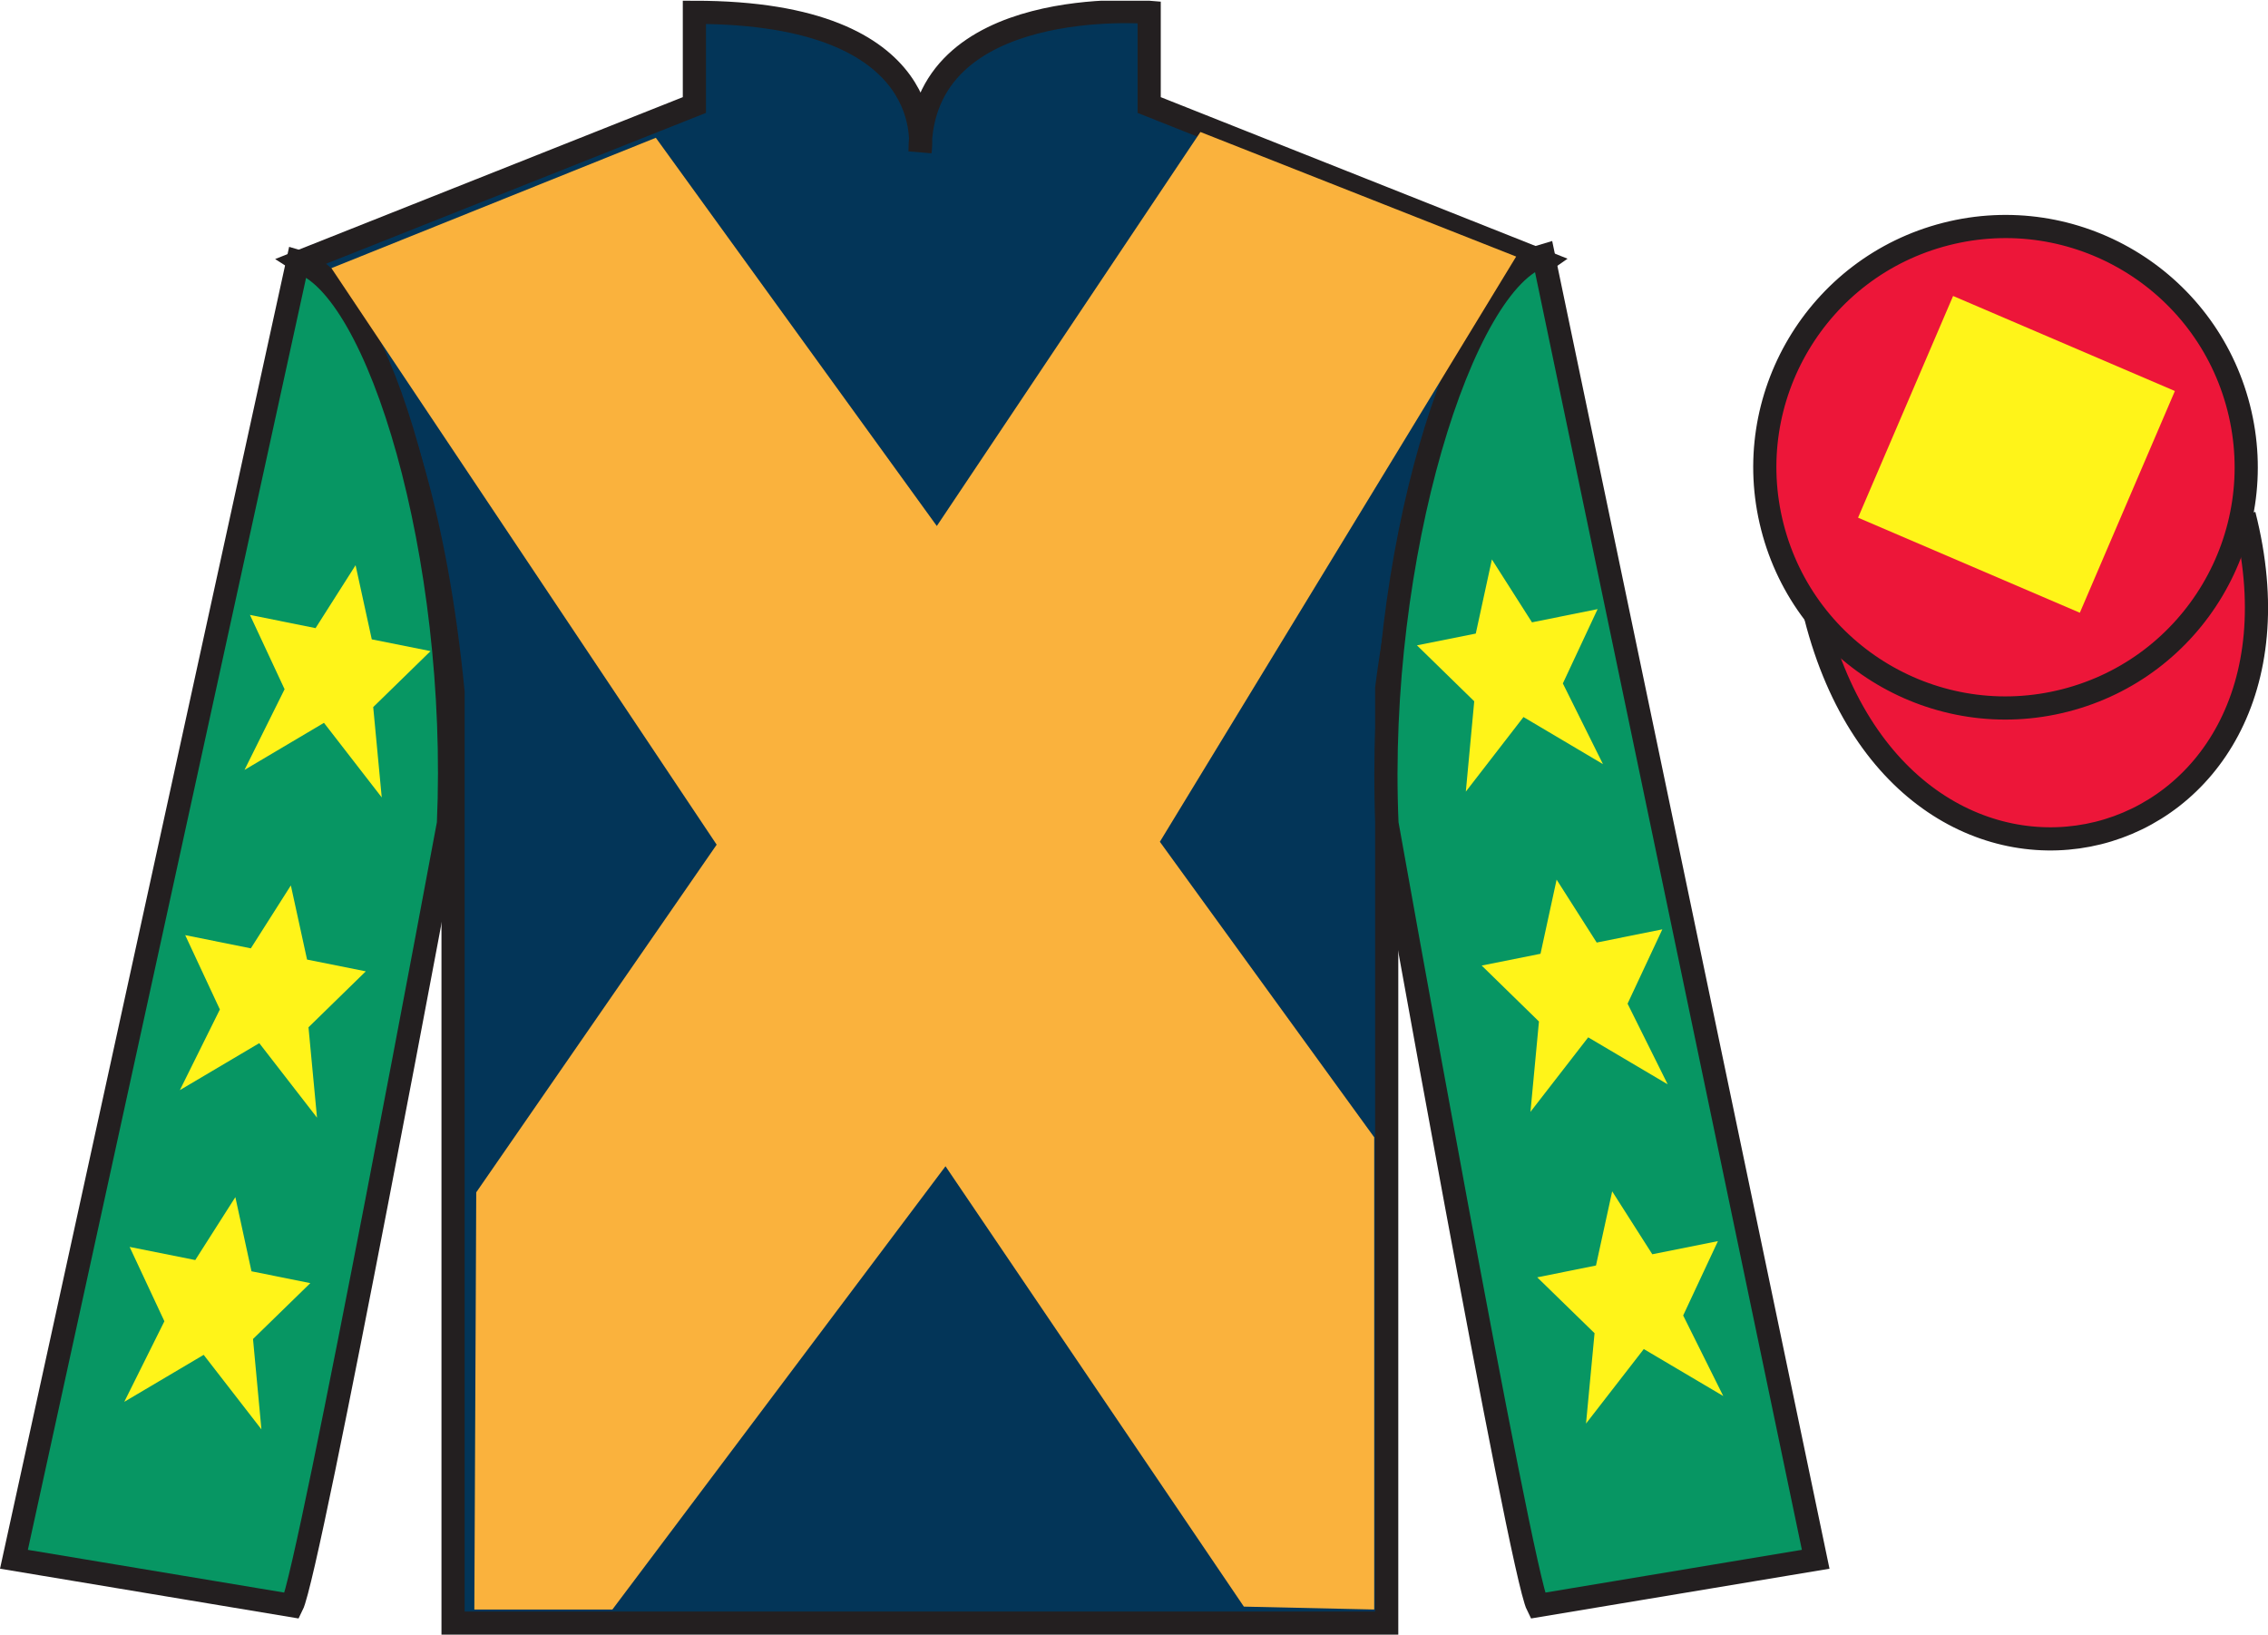 <?xml version="1.0" encoding="UTF-8"?>
<svg xmlns="http://www.w3.org/2000/svg" xmlns:xlink="http://www.w3.org/1999/xlink" width="97.87pt" height="70.53pt" viewBox="0 0 97.87 70.53" version="1.1">
<defs>
<clipPath id="clip1">
  <path d="M 0 70.531 L 97.871 70.531 L 97.871 0.031 L 0 0.031 L 0 70.531 Z M 0 70.531 "/>
</clipPath>
</defs>
<g id="surface0">
<g clip-path="url(#clip1)" clip-rule="nonzero">
<path style="fill-rule:nonzero;fill:rgb(92.863%,8.783%,22.277%);fill-opacity:1;stroke-width:10;stroke-linecap:butt;stroke-linejoin:miter;stroke:rgb(13.73%,12.16%,12.549%);stroke-opacity:1;stroke-miterlimit:4;" d="M 783.516 439.245 C 823.242 283.62 1007.148 331.198 968.398 483.191 " transform="matrix(0.1,0,0,-0.1,0,70.53)"/>
<path style=" stroke:none;fill-rule:nonzero;fill:rgb(1.442%,20.818%,34.409%);fill-opacity:1;" d="M 12.965 11.281 C 12.965 11.281 18.051 14.531 19.551 29.863 C 19.551 29.863 19.551 44.863 19.551 70.031 L 59.84 70.031 L 59.84 29.695 C 59.84 29.695 61.633 14.695 66.59 11.281 L 49.59 4.531 L 49.59 0.531 C 49.59 0.531 39.703 -0.305 39.703 6.531 C 39.703 6.531 40.715 0.531 29.965 0.531 L 29.965 4.531 L 12.965 11.281 "/>
<path style="fill:none;stroke-width:10;stroke-linecap:butt;stroke-linejoin:miter;stroke:rgb(13.73%,12.16%,12.549%);stroke-opacity:1;stroke-miterlimit:4;" d="M 129.648 592.487 C 129.648 592.487 180.508 559.987 195.508 406.667 C 195.508 406.667 195.508 256.667 195.508 4.987 L 598.398 4.987 L 598.398 408.347 C 598.398 408.347 616.328 558.347 665.898 592.487 L 495.898 659.987 L 495.898 699.987 C 495.898 699.987 397.031 708.347 397.031 639.987 C 397.031 639.987 407.148 699.987 299.648 699.987 L 299.648 659.987 L 129.648 592.487 Z M 129.648 592.487 " transform="matrix(0.1,0,0,-0.1,0,70.53)"/>
<path style=" stroke:none;fill-rule:nonzero;fill:rgb(3.105%,58.819%,38.753%);fill-opacity:1;" d="M 12.602 69.277 C 13.352 67.777 19.352 35.527 19.352 35.527 C 19.852 24.027 16.352 12.277 12.852 11.277 L 0.602 67.277 L 12.602 69.277 "/>
<path style="fill:none;stroke-width:10;stroke-linecap:butt;stroke-linejoin:miter;stroke:rgb(13.73%,12.16%,12.549%);stroke-opacity:1;stroke-miterlimit:4;" d="M 126.016 12.527 C 133.516 27.527 193.516 350.027 193.516 350.027 C 198.516 465.027 163.516 582.527 128.516 592.527 L 6.016 32.527 L 126.016 12.527 Z M 126.016 12.527 " transform="matrix(0.1,0,0,-0.1,0,70.53)"/>
<path style=" stroke:none;fill-rule:nonzero;fill:rgb(3.105%,58.819%,38.753%);fill-opacity:1;" d="M 78.352 67.277 L 66.602 11.027 C 63.102 12.027 59.352 24.027 59.852 35.527 C 59.852 35.527 65.602 67.777 66.352 69.277 L 78.352 67.277 "/>
<path style="fill:none;stroke-width:10;stroke-linecap:butt;stroke-linejoin:miter;stroke:rgb(13.73%,12.16%,12.549%);stroke-opacity:1;stroke-miterlimit:4;" d="M 783.516 32.527 L 666.016 595.027 C 631.016 585.027 593.516 465.027 598.516 350.027 C 598.516 350.027 656.016 27.527 663.516 12.527 L 783.516 32.527 Z M 783.516 32.527 " transform="matrix(0.1,0,0,-0.1,0,70.53)"/>
<path style=" stroke:none;fill-rule:nonzero;fill:rgb(92.863%,8.783%,22.277%);fill-opacity:1;" d="M 89.109 30.223 C 94.668 28.805 98.023 23.148 96.605 17.594 C 95.188 12.035 89.531 8.68 83.973 10.098 C 78.418 11.516 75.062 17.172 76.48 22.727 C 77.898 28.285 83.551 31.641 89.109 30.223 "/>
<path style="fill:none;stroke-width:10;stroke-linecap:butt;stroke-linejoin:miter;stroke:rgb(13.73%,12.16%,12.549%);stroke-opacity:1;stroke-miterlimit:4;" d="M 891.094 403.073 C 946.68 417.253 980.234 473.816 966.055 529.362 C 951.875 584.948 895.312 618.503 839.727 604.323 C 784.18 590.144 750.625 533.581 764.805 478.034 C 778.984 422.448 835.508 388.894 891.094 403.073 Z M 891.094 403.073 " transform="matrix(0.1,0,0,-0.1,0,70.53)"/>
<path style=" stroke:none;fill-rule:nonzero;fill:rgb(97.855%,69.792%,23.972%);fill-opacity:1;" d="M 28.301 5.945 L 40.426 22.695 L 51.801 5.695 L 65.426 11.07 L 50.051 36.32 L 59.301 49.07 L 59.301 69.445 L 53.676 69.32 L 40.801 50.32 L 26.426 69.445 L 20.469 69.445 L 20.551 51.445 L 30.926 36.445 L 14.301 11.57 L 28.301 5.945 "/>
<path style=" stroke:none;fill-rule:nonzero;fill:rgb(100%,95.41%,10.001%);fill-opacity:1;" d="M 89.75 26.438 L 93.852 16.871 L 84.281 12.77 L 80.18 22.336 L 89.75 26.438 "/>
<path style=" stroke:none;fill-rule:nonzero;fill:rgb(100%,95.41%,10.001%);fill-opacity:1;" d="M 12.551 38.203 L 10.824 40.918 L 7.992 40.348 L 9.488 43.555 L 7.762 47.035 L 11.188 45.008 L 13.68 48.223 L 13.312 44.324 L 15.785 41.91 L 13.25 41.402 L 12.551 38.203 "/>
<path style=" stroke:none;fill-rule:nonzero;fill:rgb(100%,95.41%,10.001%);fill-opacity:1;" d="M 10.156 51.652 L 8.426 54.367 L 5.594 53.801 L 7.094 57.008 L 5.363 60.484 L 8.789 58.457 L 11.281 61.672 L 10.918 57.773 L 13.391 55.363 L 10.852 54.852 L 10.156 51.652 "/>
<path style=" stroke:none;fill-rule:nonzero;fill:rgb(100%,95.41%,10.001%);fill-opacity:1;" d="M 15.344 24.387 L 13.617 27.102 L 10.785 26.531 L 12.281 29.738 L 10.551 33.219 L 13.98 31.188 L 16.473 34.406 L 16.105 30.508 L 18.578 28.094 L 16.043 27.586 L 15.344 24.387 "/>
<path style=" stroke:none;fill-rule:nonzero;fill:rgb(100%,95.41%,10.001%);fill-opacity:1;" d="M 67.172 37.953 L 68.902 40.668 L 71.734 40.098 L 70.234 43.305 L 71.965 46.785 L 68.535 44.758 L 66.043 47.973 L 66.41 44.074 L 63.938 41.66 L 66.477 41.152 L 67.172 37.953 "/>
<path style=" stroke:none;fill-rule:nonzero;fill:rgb(100%,95.41%,10.001%);fill-opacity:1;" d="M 69.57 51.402 L 71.301 54.117 L 74.133 53.551 L 72.633 56.758 L 74.363 60.234 L 70.934 58.207 L 68.441 61.422 L 68.809 57.523 L 66.336 55.113 L 68.871 54.602 L 69.57 51.402 "/>
<path style=" stroke:none;fill-rule:nonzero;fill:rgb(100%,95.41%,10.001%);fill-opacity:1;" d="M 64.379 24.137 L 66.109 26.852 L 68.941 26.281 L 67.441 29.488 L 69.172 32.969 L 65.742 30.938 L 63.254 34.156 L 63.617 30.258 L 61.145 27.844 L 63.684 27.336 L 64.379 24.137 "/>
</g>
</g>
</svg>
